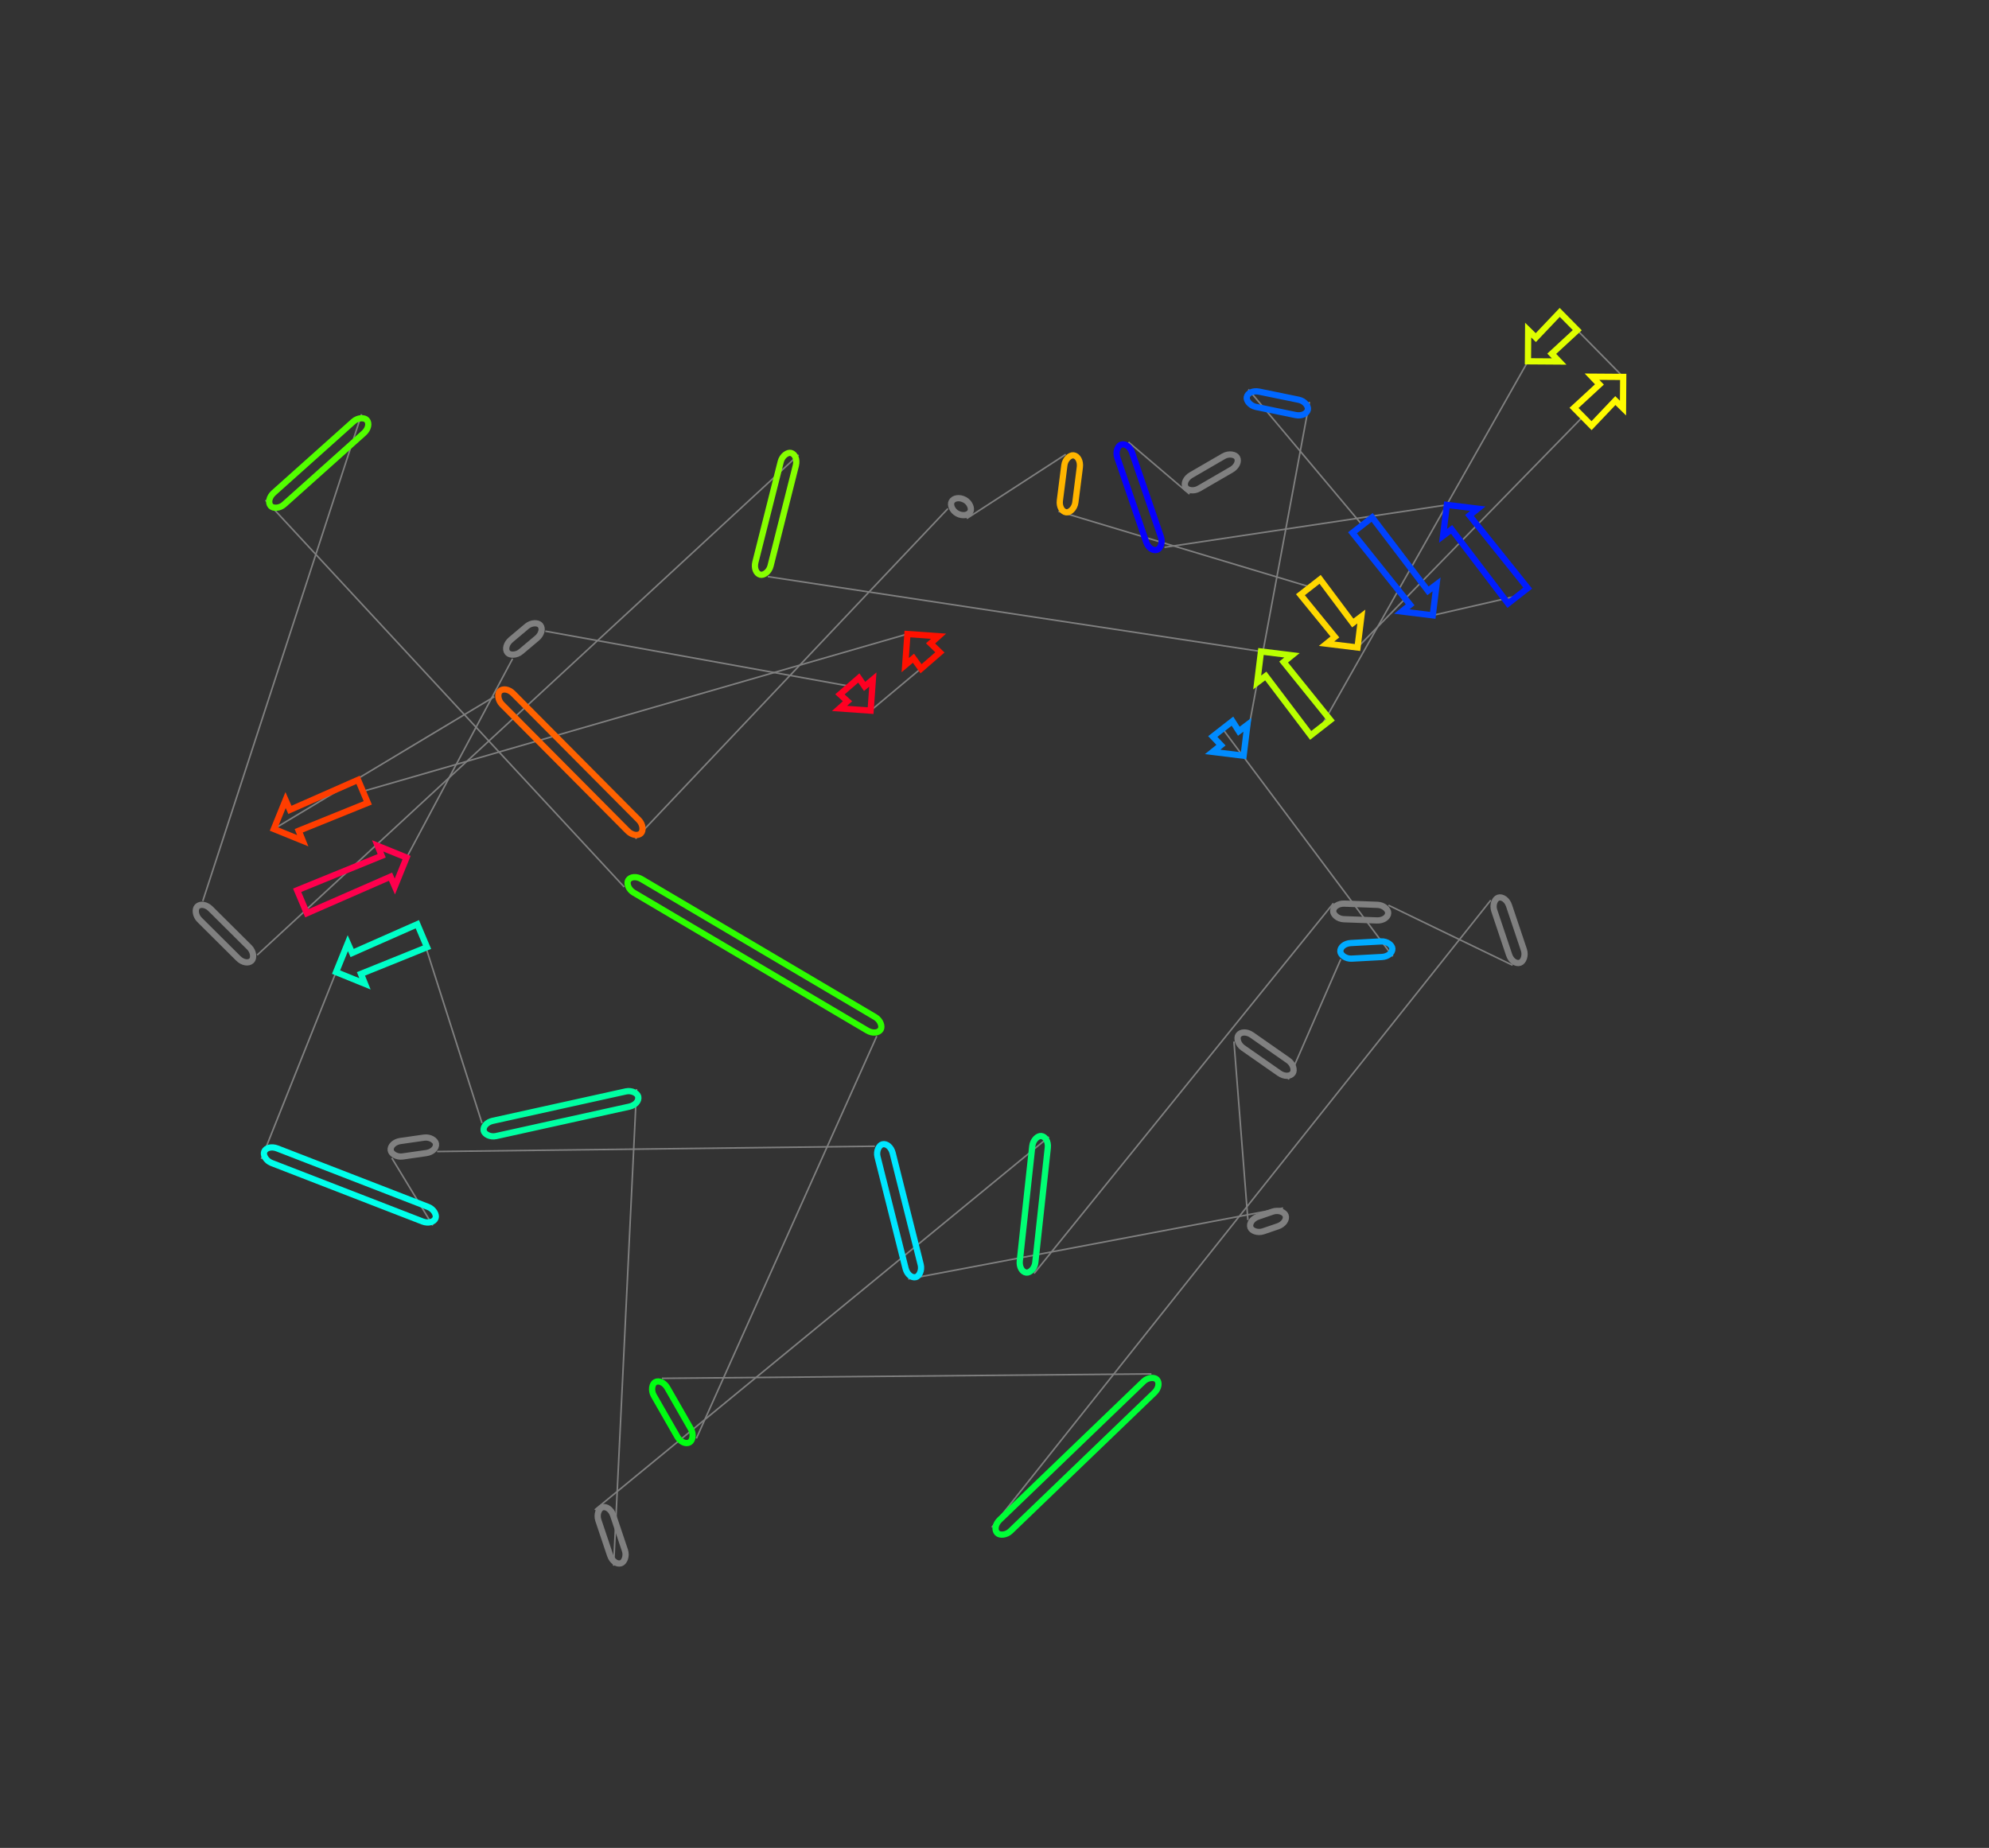 <?xml version="1.0" encoding="utf-8" ?>
<svg baseProfile="full" height="1184.404" version="1.1" width="1274.727" xmlns="http://www.w3.org/2000/svg" xmlns:ev="http://www.w3.org/2001/xml-events" xmlns:xlink="http://www.w3.org/1999/xlink"><rect width="100%" height="100%" fill="#333333" stroke="none"/><defs /><line style="stroke: grey; opacity: 2.0" x1="762.324" x2="723.232" y1="316.665" y2="283.375" /><line style="stroke: grey; opacity: 2.0" x1="746.301" x2="927.27" y1="350.784" y2="323.601" /><line style="stroke: grey; opacity: 2.0" x1="972.786" x2="918.243" y1="381.885" y2="394.404" /><line style="stroke: grey; opacity: 2.0" x1="873.077" x2="800.049" y1="336.568" y2="249.604" /><line style="stroke: grey; opacity: 2.0" x1="839.205" x2="797.017" y1="257.638" y2="484.381" /><line style="stroke: grey; opacity: 2.0" x1="783.561" x2="892.62" y1="467.151" y2="613.002" /><line style="stroke: grey; opacity: 2.0" x1="859.275" x2="825.651" y1="614.819" y2="691.905" /><line style="stroke: grey; opacity: 2.0" x1="790.813" x2="799.761" y1="667.577" y2="781.994" /><line style="stroke: grey; opacity: 2.0" x1="822.33" x2="582.079" y1="774.306" y2="819.793" /><line style="stroke: grey; opacity: 2.0" x1="560.679" x2="280.121" y1="734.673" y2="738.068" /><line style="stroke: grey; opacity: 2.0" x1="251.105" x2="277.34" y1="742.226" y2="785.445" /><line style="stroke: grey; opacity: 2.0" x1="167.502" x2="215.376" y1="742.864" y2="623.069" /><line style="stroke: grey; opacity: 2.0" x1="270.57" x2="308.923" y1="599.748" y2="719.917" /><line style="stroke: grey; opacity: 2.0" x1="407.98" x2="393.262" y1="698.029" y2="1003.556" /><line style="stroke: grey; opacity: 2.0" x1="381.232" x2="672.282" y1="967.74" y2="728.673" /><line style="stroke: grey; opacity: 2.0" x1="662.755" x2="854.594" y1="816.219" y2="578.92" /><line style="stroke: grey; opacity: 2.0" x1="889.861" x2="969.405" y1="580.215" y2="618.672" /><line style="stroke: grey; opacity: 2.0" x1="955.41" x2="635.645" y1="576.984" y2="978.989" /><line style="stroke: grey; opacity: 2.0" x1="737.93" x2="424.199" y1="880.599" y2="883.437" /><line style="stroke: grey; opacity: 2.0" x1="446.285" x2="561.911" y1="921.978" y2="664.102" /><line style="stroke: grey; opacity: 2.0" x1="400.056" x2="170.16" y1="568.535" y2="320.573" /><line style="stroke: grey; opacity: 2.0" x1="231.729" x2="129.955" y1="265.486" y2="577.527" /><line style="stroke: grey; opacity: 2.0" x1="164.801" x2="511.775" y1="612.166" y2="291.536" /><line style="stroke: grey; opacity: 2.0" x1="492.105" x2="808.157" y1="369.585" y2="417.571" /><line style="stroke: grey; opacity: 2.0" x1="846.312" x2="979.241" y1="466.429" y2="231.573" /><line style="stroke: grey; opacity: 2.0" x1="1005.228" x2="1040.301" y1="205.938" y2="241.576" /><line style="stroke: grey; opacity: 2.0" x1="1014.396" x2="870.02" y1="267.129" y2="415.022" /><line style="stroke: grey; opacity: 2.0" x1="839.747" x2="678.372" y1="376.256" y2="327.737" /><line style="stroke: grey; opacity: 2.0" x1="683.029" x2="619.563" y1="291.217" y2="332.359" /><line style="stroke: grey; opacity: 2.0" x1="607.525" x2="407.259" y1="325.978" y2="537.595" /><line style="stroke: grey; opacity: 2.0" x1="316.789" x2="175.498" y1="446.536" y2="531.334" /><line style="stroke: grey; opacity: 2.0" x1="232.588" x2="581.56" y1="507.212" y2="406.367" /><line style="stroke: grey; opacity: 2.0" x1="596.327" x2="557.974" y1="423.395" y2="455.486" /><line style="stroke: grey; opacity: 2.0" x1="544.364" x2="349.474" y1="439.792" y2="404.544" /><line style="stroke: grey; opacity: 2.0" x1="328.515" x2="260.574" y1="422.182" y2="549.668" /><rect height="10" rx="7" ry="45" style="stroke: grey; stroke-width:4; stroke-linecap:round; fill-opacity:0; opacity:2.0" transform="rotate(-30.111 757.307 308.014)" width="38.114" x="757.307" y="308.014" /><rect height="10" rx="7" ry="45" style="stroke: #0700ff; stroke-width:4; stroke-linecap:round; fill-opacity:0; opacity:2.0" transform="rotate(-108.892 736.84 354.021)" width="71.247" x="736.84" y="354.021" /><polygon points="941.769,330.366 979.092,376.961 966.481,386.809 930.319,339.307 924.828,343.451 927.27,323.601 947.12,326.042" style="stroke: #001cff; stroke-width:4; stroke-linecap:round; fill-opacity:0; opacity:2.0" /><polygon points="903.744,387.638 866.772,341.492 879.383,331.644 915.194,378.697 920.685,374.553 918.243,394.404 898.393,391.962" style="stroke: #0042ff; stroke-width:4; stroke-linecap:round; fill-opacity:0; opacity:2.0" /><rect height="10" rx="7" ry="45" style="stroke: #0067ff; stroke-width:4; stroke-linecap:round; fill-opacity:0; opacity:2.0" transform="rotate(-168.406 837.195 267.434)" width="39.971" x="837.195" y="267.434" /><polygon points="782.517,477.616 777.256,472.075 789.866,462.227 793.967,468.674 799.458,464.531 797.017,484.381 777.166,481.939" style="stroke: #008bff; stroke-width:4; stroke-linecap:round; fill-opacity:0; opacity:2.0" /><rect height="10" rx="7" ry="45" style="stroke: #00abff; stroke-width:4; stroke-linecap:round; fill-opacity:0; opacity:2.0" transform="rotate(-3.12 858.731 604.834)" width="33.394" x="858.731" y="604.834" /><rect height="10" rx="7" ry="45" style="stroke: grey; stroke-width:4; stroke-linecap:round; fill-opacity:0; opacity:2.0" transform="rotate(34.928 796.539 659.378)" width="42.492" x="796.539" y="659.378" /><rect height="10" rx="7" ry="45" style="stroke: grey; stroke-width:4; stroke-linecap:round; fill-opacity:0; opacity:2.0" transform="rotate(-198.812 825.555 783.772)" width="23.843" x="825.555" y="783.772" /><rect height="10" rx="7" ry="45" style="stroke: #00e6ff; stroke-width:4; stroke-linecap:round; fill-opacity:0; opacity:2.0" transform="rotate(75.888 570.377 732.235)" width="87.769" x="570.377" y="732.235" /><rect height="10" rx="7" ry="45" style="stroke: grey; stroke-width:4; stroke-linecap:round; fill-opacity:0; opacity:2.0" transform="rotate(-8.156 249.686 732.327)" width="29.313" x="249.686" y="732.327" /><rect height="10" rx="7" ry="45" style="stroke: #00ffeb; stroke-width:4; stroke-linecap:round; fill-opacity:0; opacity:2.0" transform="rotate(21.19 171.117 733.54)" width="117.802" x="171.117" y="733.54" /><polygon points="225.68,610.829 267.456,592.378 273.683,607.117 231.335,624.211 233.907,630.591 215.376,623.069 222.898,604.537" style="stroke: #00ffc8; stroke-width:4; stroke-linecap:round; fill-opacity:0; opacity:2.0" /><rect height="10" rx="7" ry="45" style="stroke: #00ffa2; stroke-width:4; stroke-linecap:round; fill-opacity:0; opacity:2.0" transform="rotate(-192.461 410.137 707.793)" width="101.446" x="410.137" y="707.793" /><rect height="10" rx="7" ry="45" style="stroke: grey; stroke-width:4; stroke-linecap:round; fill-opacity:0; opacity:2.0" transform="rotate(71.434 390.712 964.556)" width="37.781" x="390.712" y="964.556" /><rect height="10" rx="7" ry="45" style="stroke: #00ff74; stroke-width:4; stroke-linecap:round; fill-opacity:0; opacity:2.0" transform="rotate(-83.789 652.814 815.137)" width="88.063" x="652.814" y="815.137" /><rect height="10" rx="7" ry="45" style="stroke: grey; stroke-width:4; stroke-linecap:round; fill-opacity:0; opacity:2.0" transform="rotate(-177.898 889.494 590.208)" width="35.29" x="889.494" y="590.208" /><rect height="10" rx="7" ry="45" style="stroke: grey; stroke-width:4; stroke-linecap:round; fill-opacity:0; opacity:2.0" transform="rotate(71.443 964.89 573.801)" width="43.975" x="964.89" y="573.801" /><rect height="10" rx="7" ry="45" style="stroke: #00ff37; stroke-width:4; stroke-linecap:round; fill-opacity:0; opacity:2.0" transform="rotate(-223.888 744.863 887.806)" width="141.926" x="744.863" y="887.806" /><rect height="10" rx="7" ry="45" style="stroke: #00ff12; stroke-width:4; stroke-linecap:round; fill-opacity:0; opacity:2.0" transform="rotate(-119.814 437.608 926.95)" width="44.42" x="437.608" y="926.95" /><rect height="10" rx="7" ry="45" style="stroke: #2dff00; stroke-width:4; stroke-linecap:round; fill-opacity:0; opacity:2.0" transform="rotate(30.56 405.14 559.924)" width="187.963" x="405.14" y="559.924" /><rect height="10" rx="7" ry="45" style="stroke: #52ff00; stroke-width:4; stroke-linecap:round; fill-opacity:0; opacity:2.0" transform="rotate(-221.82 238.397 272.938)" width="82.615" x="238.397" y="272.938" /><rect height="10" rx="7" ry="45" style="stroke: grey; stroke-width:4; stroke-linecap:round; fill-opacity:0; opacity:2.0" transform="rotate(-135.171 157.751 619.258)" width="49.133" x="157.751" y="619.258" /><rect height="10" rx="7" ry="45" style="stroke: #86ff00; stroke-width:4; stroke-linecap:round; fill-opacity:0; opacity:2.0" transform="rotate(-75.855 482.409 367.141)" width="80.489" x="482.409" y="367.141" /><polygon points="822.657,424.336 852.617,461.505 840.007,471.353 811.207,433.278 805.715,437.422 808.157,417.571 828.008,420.013" style="stroke: #baff00; stroke-width:4; stroke-linecap:round; fill-opacity:0; opacity:2.0" /><polygon points="984.289,216.39 999.61,200.243 1010.846,211.634 994.491,226.733 999.24,231.709 979.241,231.573 979.377,211.573" style="stroke: #dfff00; stroke-width:4; stroke-linecap:round; fill-opacity:0; opacity:2.0" /><polygon points="1035.253,256.759 1020.014,272.825 1008.778,261.434 1025.051,246.416 1020.301,241.439 1040.301,241.576 1040.164,261.575" style="stroke: #fffb00; stroke-width:4; stroke-linecap:round; fill-opacity:0; opacity:2.0" /><polygon points="855.521,408.257 833.441,381.18 846.052,371.332 866.971,399.315 872.462,395.171 870.02,415.022 850.17,412.58" style="stroke: #ffd800; stroke-width:4; stroke-linecap:round; fill-opacity:0; opacity:2.0" /><rect height="10" rx="7" ry="45" style="stroke: #ffb500; stroke-width:4; stroke-linecap:round; fill-opacity:0; opacity:2.0" transform="rotate(-262.732 692.949 292.482)" width="36.816" x="692.949" y="292.482" /><rect height="10" rx="7" ry="45" style="stroke: grey; stroke-width:4; stroke-linecap:round; fill-opacity:0; opacity:2.0" transform="rotate(27.928 612.208 317.142)" width="13.625" x="612.208" y="317.142" /><rect height="10" rx="7" ry="45" style="stroke: #ff6200; stroke-width:4; stroke-linecap:round; fill-opacity:0; opacity:2.0" transform="rotate(45.186 323.883 439.488)" width="128.361" x="323.883" y="439.488" /><polygon points="185.803,519.094 229.475,499.843 235.702,514.581 191.457,532.477 194.029,538.857 175.498,531.334 183.021,512.803" style="stroke: #ff3d00; stroke-width:4; stroke-linecap:round; fill-opacity:0; opacity:2.0" /><polygon points="596.388,412.378 602.371,418.154 590.283,428.636 585.412,421.896 580.141,426.316 581.56,406.367 601.51,407.786" style="stroke: #ff1100; stroke-width:4; stroke-linecap:round; fill-opacity:0; opacity:2.0" /><polygon points="543.146,449.474 538.32,445.033 550.408,434.551 554.122,439.956 559.393,435.536 557.974,455.486 538.024,454.067" style="stroke: #ff0022; stroke-width:4; stroke-linecap:round; fill-opacity:0; opacity:2.0" /><rect height="10" rx="7" ry="45" style="stroke: grey; stroke-width:4; stroke-linecap:round; fill-opacity:0; opacity:2.0" transform="rotate(-40.083 322.076 414.531)" width="27.393" x="322.076" y="414.531" /><polygon points="250.269,561.908 196.658,585.359 190.431,570.62 244.615,548.525 242.043,542.145 260.574,549.668 253.051,568.199" style="stroke: #ff004d; stroke-width:4; stroke-linecap:round; fill-opacity:0; opacity:2.0" /></svg>